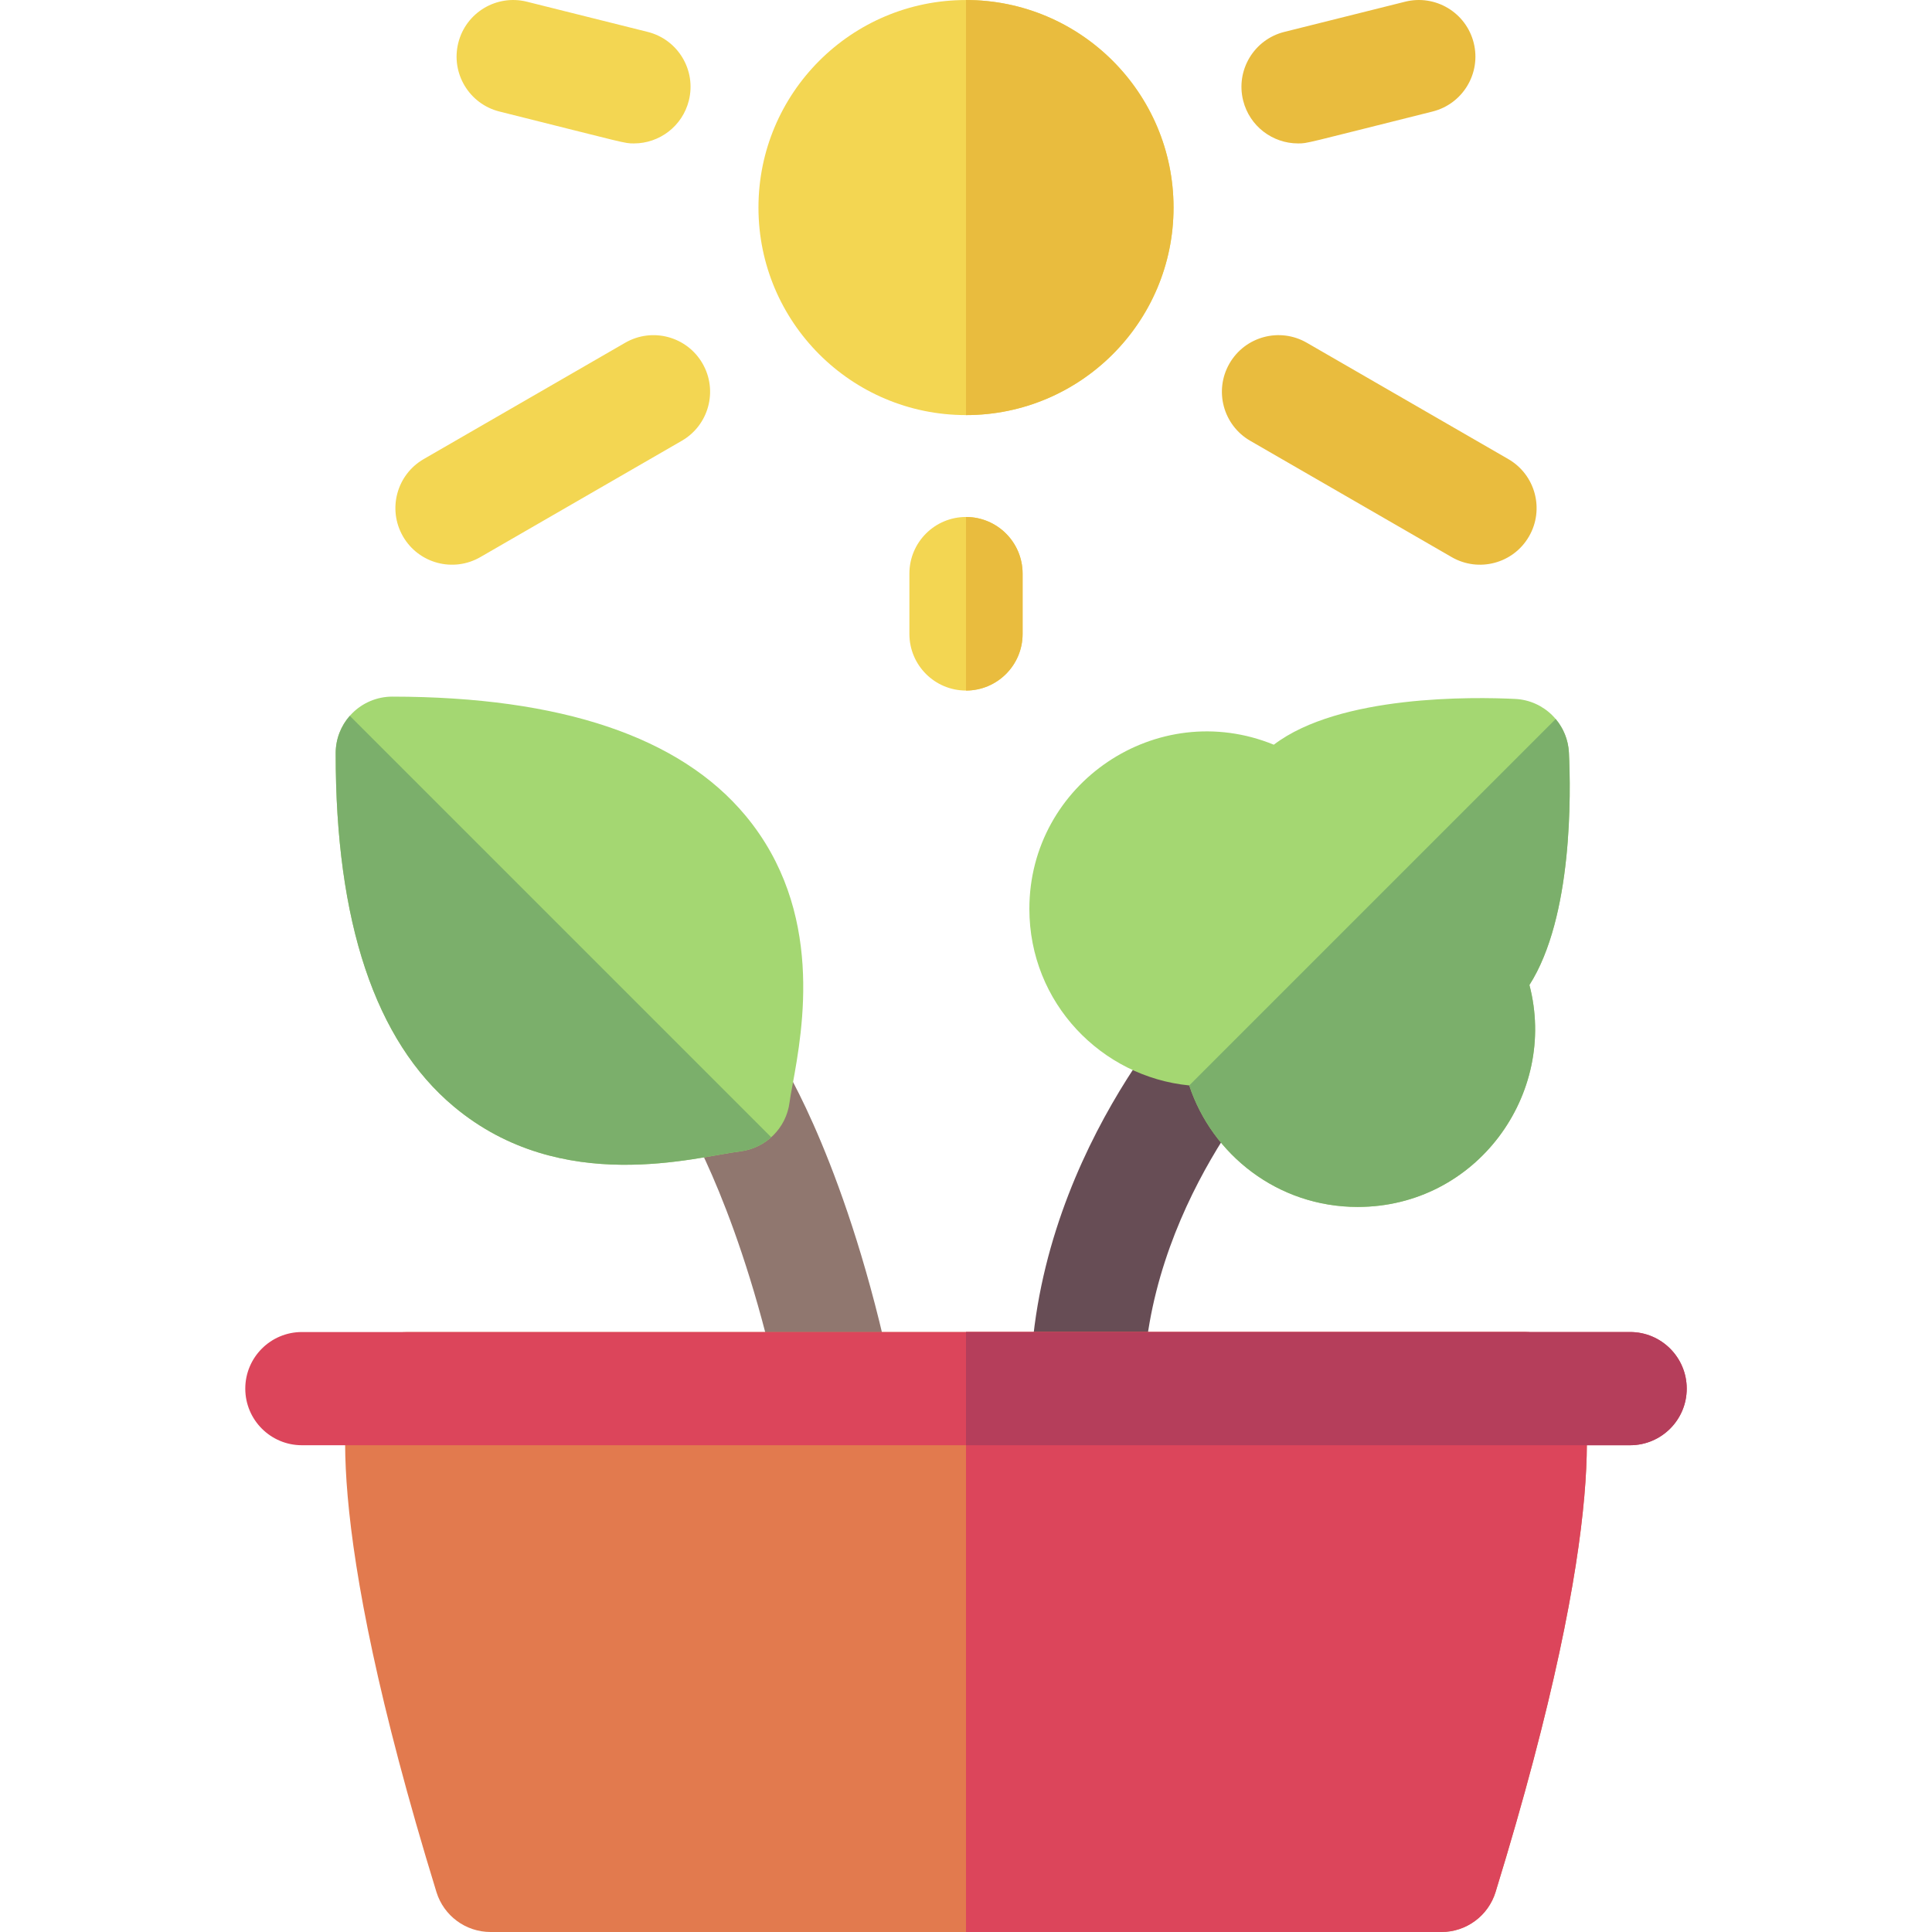 <?xml version="1.0" encoding="UTF-8"?> <svg xmlns="http://www.w3.org/2000/svg" id="Capa_1" height="512" viewBox="0 0 512.005 512.005" width="512"><g><path d="m288.015 383.005c-8.312 0-15.073-6.768-15.002-15.127.516-60.821 42.467-104.518 44.253-106.348 5.785-5.931 15.282-6.047 21.211-.263 5.93 5.785 6.047 15.282.262 21.212-.326.338-35.316 37.144-35.728 85.652-.069 8.242-6.772 14.874-14.996 14.874z" fill="#674d55"></path><path d="m405.316 261.035c7.568 28.866-14.025 58.82-45.52 58.82-21.243 0-38.594-13.927-44.63-32.2-23.207-2.275-42.37-21.824-42.37-46.8 0-33.244 33.814-56.141 64.78-43.5 17.43-13.27 52.96-12.67 63.96-12.13 7.732.377 13.865 6.561 14.25 14.24.51 10.52 1.08 43.47-10.47 61.57z" fill="#a4d772"></path><path d="m405.316 261.035c7.568 28.866-14.025 58.82-45.52 58.82-21.243 0-38.594-13.927-44.63-32.2l97.11-97.11c2.05 2.43 3.34 5.53 3.51 8.92.51 10.52 1.08 43.47-10.47 61.57z" fill="#7baf6b"></path><path d="m221.697 383.008c-6.949 0-13.185-4.855-14.666-11.928-10.319-49.257-25.229-73.637-25.378-73.877-4.429-7.001-2.328-16.241 4.673-20.67 7-4.432 16.283-2.319 20.712 4.683.722 1.141 17.802 28.564 29.355 83.714 1.957 9.338-5.182 18.078-14.696 18.078z" fill="#90776f"></path><path d="m210.023 287.575c-.34 1.82-.65 3.53-.78 4.54-.861 6.888-6.338 12.175-13.04 13.01-11.486 1.378-47.33 12.053-75.94-11.88-20.82-17.41-31.35-48.92-31.3-93.65 0-8.244 6.701-14.98 15.02-14.98 44.73.05 76.22 10.66 93.58 31.52 20.95 25.18 15.21 56.42 12.46 71.44z" fill="#a4d772"></path><path d="m204.383 301.385c-2.22 2-5.05 3.35-8.18 3.74-11.486 1.378-47.33 12.053-75.94-11.88-20.82-17.41-31.35-48.92-31.3-93.65 0-3.79 1.42-7.26 3.74-9.89z" fill="#7baf6b"></path><circle cx="256.003" cy="55.005" fill="#f3d652" r="55"></circle><path d="m256.003 110.005v-110c30.33 0 55 24.67 55 55s-24.67 55-55 55z" fill="#e9bc3e"></path><path d="m271.003 152.005v16c0 8.28-6.72 15-15 15s-15-6.72-15-15v-16c0-8.28 6.72-15 15-15s15 6.72 15 15z" fill="#f3d652"></path><path d="m256.003 183.005v-46c8.28 0 15 6.72 15 15v16c0 8.281-6.72 15-15 15z" fill="#e9bc3e"></path><path d="m106.798 142.153c-4.142-7.174-1.685-16.348 5.49-20.49l53.396-30.83c7.176-4.141 16.348-1.684 20.491 5.49 4.142 7.174 1.685 16.348-5.49 20.49l-53.396 30.83c-7.162 4.133-16.339 1.702-20.491-5.49z" fill="#f3d652"></path><path d="m168.014 38.009c-2.635 0-1.525.079-35.649-8.452-8.037-2.009-12.923-10.153-10.914-18.189 2.009-8.037 10.153-12.927 18.19-10.914l32 8c8.037 2.009 12.923 10.153 10.914 18.189-1.704 6.815-7.82 11.366-14.541 11.366z" fill="#f3d652"></path><path d="m384.717 147.643-53.396-30.83c-7.174-4.143-9.632-13.316-5.49-20.49 4.142-7.176 13.314-9.635 20.491-5.49l53.396 30.83c7.174 4.143 9.632 13.316 5.49 20.49-4.155 7.197-13.336 9.621-20.491 5.49z" fill="#e9bc3e"></path><path d="m343.991 38.009c-6.722 0-12.837-4.55-14.541-11.366-2.009-8.036 2.877-16.181 10.914-18.189l32-8c8.038-2.016 16.181 2.876 18.19 10.914 2.009 8.036-2.877 16.181-10.914 18.189-34.361 8.591-33.066 8.452-35.649 8.452z" fill="#e9bc3e"></path><path d="m396.343 501.415c-1.94 6.3-7.76 10.59-14.34 10.59h-252c-6.58 0-12.4-4.29-14.34-10.59-31.13-101.2-24.39-131.96-21.59-138.98 2.28-5.699 7.8-9.43 13.93-9.43h296c6.13 0 11.65 3.73 13.93 9.43 2.8 7.021 9.54 37.78-21.59 138.98z" fill="#e27a4e"></path><path d="m396.343 501.415c-1.94 6.3-7.76 10.59-14.34 10.59h-126v-159h148c6.13 0 11.65 3.73 13.93 9.43 2.8 7.021 9.54 37.78-21.59 138.98z" fill="#dc455b"></path><path d="m447.003 368.005c0 8.28-6.72 15-15 15h-352c-8.28 0-15-6.72-15-15s6.72-15 15-15h352c8.28 0 15 6.72 15 15z" fill="#dc455b"></path><path d="m447.003 368.005c0 8.28-6.72 15-15 15h-176v-30h176c8.28 0 15 6.72 15 15z" fill="#b53e5b"></path></g></svg> 